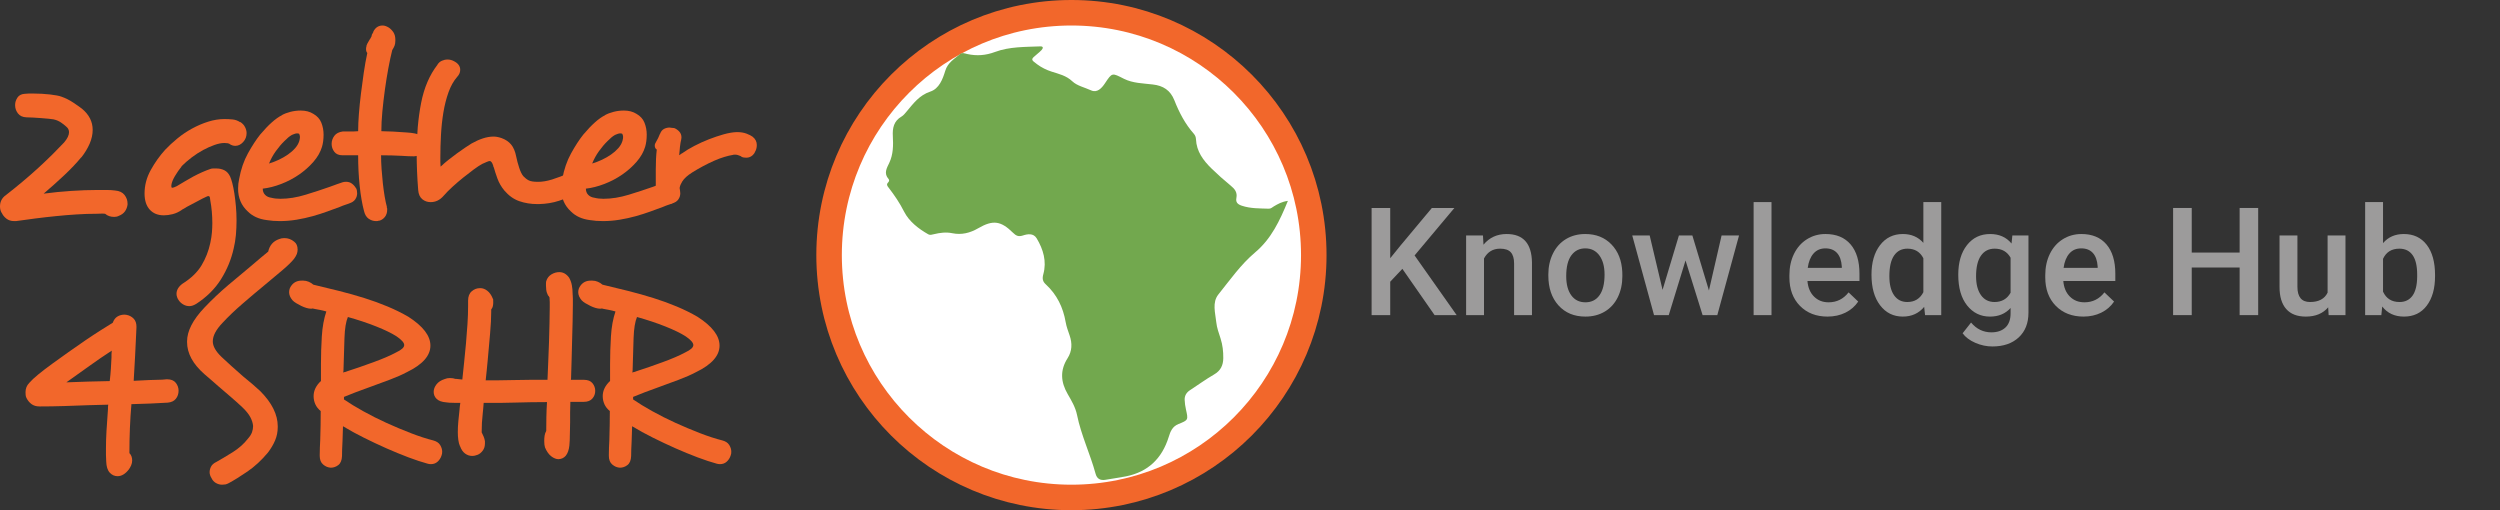 <?xml version="1.0" encoding="UTF-8" standalone="no"?>
<svg xmlns="http://www.w3.org/2000/svg" xmlns:xlink="http://www.w3.org/1999/xlink" xmlns:serif="http://www.serif.com/" width="100%" height="100%" viewBox="0 0 294 60" version="1.1" xml:space="preserve" style="fill-rule:evenodd;clip-rule:evenodd;">
  <rect x="0" y="0" width="294" height="60" fill="#333333" stroke="none"/>
  <g id="Genesis-ESA-SRHR_Website_V1">
    <g id="Genesis-ESA-SRHR_HomepageV3">
      <g id="_2gether4SRHR_logo" serif:id="2gether4SRHR_logo">
        <g id="africa_knowledgehub">
          <g id="Circle_Africa">
            <circle id="Oval" cx="126" cy="30" r="28.5" style="fill:#fff;stroke:#f2672b;stroke-width:3px;"></circle>
            <path id="Fill-1" d="M151.455,23.622c-0.955,2.349 -1.965,4.473 -3.844,6.053c-1.692,1.427 -2.956,3.241 -4.326,4.946c-0.76,0.946 -0.364,2.176 -0.25,3.278c0.065,0.649 0.305,1.287 0.506,1.916c0.243,0.755 0.325,1.52 0.317,2.304c-0.012,0.843 -0.309,1.473 -1.082,1.919c-0.974,0.56 -1.883,1.233 -2.827,1.843c-0.425,0.275 -0.656,0.657 -0.633,1.156c0.014,0.372 0.07,0.746 0.151,1.11c0.273,1.23 0.293,1.253 -0.874,1.717c-0.715,0.28 -0.955,0.874 -1.151,1.518c-0.783,2.52 -2.417,4.117 -5.034,4.639c-0.792,0.156 -1.597,0.256 -2.389,0.4c-0.615,0.106 -1.014,-0.099 -1.179,-0.713c-0.635,-2.33 -1.697,-4.529 -2.181,-6.912c-0.182,-0.885 -0.641,-1.671 -1.091,-2.44c-0.826,-1.418 -0.934,-2.81 -0.014,-4.24c0.529,-0.831 0.552,-1.737 0.236,-2.663c-0.179,-0.52 -0.376,-1.041 -0.468,-1.574c-0.301,-1.737 -1.029,-3.235 -2.331,-4.434c-0.376,-0.344 -0.441,-0.669 -0.295,-1.207c0.414,-1.495 -0.004,-2.91 -0.781,-4.206c-0.387,-0.641 -1.074,-0.521 -1.646,-0.332c-0.504,0.162 -0.792,0.016 -1.133,-0.322c-1.423,-1.402 -2.347,-1.549 -4.09,-0.541c-0.975,0.566 -1.967,0.812 -3.058,0.589c-0.734,-0.151 -1.438,-0.059 -2.141,0.111c-0.228,0.054 -0.472,0.136 -0.677,0.02c-1.168,-0.664 -2.265,-1.518 -2.854,-2.679c-0.509,-1.014 -1.124,-1.911 -1.797,-2.788c-0.185,-0.239 -0.313,-0.393 -0.065,-0.646c0.108,-0.107 0.154,-0.266 0.046,-0.39c-0.6,-0.664 -0.22,-1.276 0.077,-1.901c0.475,-1.001 0.479,-2.072 0.421,-3.143c-0.054,-0.951 0.108,-1.774 1.022,-2.305c0.237,-0.138 0.424,-0.386 0.61,-0.605c0.788,-0.937 1.48,-1.899 2.772,-2.329c1.04,-0.341 1.461,-1.458 1.763,-2.451c0.29,-0.958 1.071,-1.394 1.743,-1.963c0.244,-0.21 0.561,-0.066 0.838,-0.005c1.122,0.244 2.158,0.174 3.284,-0.247c1.681,-0.625 3.513,-0.579 5.3,-0.65c0.393,-0.015 0.354,0.213 0.154,0.435c-0.154,0.165 -0.333,0.316 -0.51,0.462c-0.777,0.646 -0.777,0.638 0.003,1.215c0.515,0.379 1.076,0.656 1.689,0.854c0.86,0.279 1.714,0.456 2.447,1.148c0.549,0.522 1.454,0.715 2.197,1.056c0.703,0.325 1.24,-0.236 1.627,-0.82c0.865,-1.303 0.831,-1.249 2.243,-0.537c1.039,0.521 2.238,0.529 3.378,0.665c1.229,0.138 2.075,0.673 2.548,1.863c0.56,1.423 1.264,2.779 2.292,3.939c0.166,0.185 0.236,0.41 0.248,0.634c0.062,1.435 0.851,2.489 1.816,3.434c0.723,0.703 1.478,1.379 2.258,2.017c0.487,0.395 0.809,0.796 0.681,1.454c-0.1,0.513 0.134,0.749 0.634,0.917c1.04,0.347 2.102,0.313 3.167,0.35c0.262,0.012 0.413,-0.162 0.61,-0.278c0.464,-0.271 0.931,-0.55 1.643,-0.641" style="fill:#72a84e;"></path>
          </g>
          <g>
            <path d="M164.918,31.615l-1.428,1.514l0,3.929l-2.189,-0l-0,-12.6l2.189,-0l0,5.91l1.212,-1.497l3.686,-4.413l2.648,-0l-4.681,5.582l4.949,7.018l-2.596,-0l-3.79,-5.443Z" style="fill:#9c9b9b;fill-rule:nonzero;"></path>
            <path d="M174.397,27.694l0.06,1.082c0.693,-0.836 1.601,-1.255 2.726,-1.255c1.95,0 2.943,1.117 2.977,3.349l0,6.188l-2.103,-0l0,-6.067c0,-0.594 -0.128,-1.034 -0.385,-1.319c-0.257,-0.286 -0.676,-0.429 -1.259,-0.429c-0.848,0 -1.48,0.384 -1.895,1.151l-0,6.664l-2.103,-0l0,-9.364l1.982,0Z" style="fill:#9c9b9b;fill-rule:nonzero;"></path>
            <path d="M182.084,32.29c0,-0.918 0.182,-1.744 0.545,-2.48c0.364,-0.735 0.874,-1.301 1.532,-1.696c0.658,-0.395 1.414,-0.593 2.267,-0.593c1.264,0 2.289,0.407 3.077,1.221c0.787,0.813 1.213,1.892 1.276,3.236l0.009,0.493c-0,0.923 -0.178,1.748 -0.532,2.475c-0.355,0.727 -0.863,1.29 -1.523,1.688c-0.661,0.398 -1.424,0.597 -2.289,0.597c-1.321,-0 -2.379,-0.44 -3.172,-1.32c-0.793,-0.88 -1.19,-2.052 -1.19,-3.518l0,-0.103Zm2.103,0.181c0,0.964 0.199,1.718 0.597,2.263c0.398,0.545 0.952,0.818 1.662,0.818c0.709,-0 1.262,-0.277 1.657,-0.831c0.395,-0.554 0.593,-1.364 0.593,-2.431c-0,-0.947 -0.204,-1.697 -0.61,-2.25c-0.407,-0.554 -0.96,-0.831 -1.658,-0.831c-0.686,-0 -1.231,0.272 -1.635,0.818c-0.404,0.545 -0.606,1.36 -0.606,2.444Z" style="fill:#9c9b9b;fill-rule:nonzero;"></path>
            <path d="M200.97,34.159l1.488,-6.465l2.051,0l-2.553,9.364l-1.731,-0l-2.007,-6.43l-1.973,6.43l-1.731,-0l-2.561,-9.364l2.05,0l1.515,6.395l1.921,-6.395l1.584,0l1.947,6.465Z" style="fill:#9c9b9b;fill-rule:nonzero;"></path>
            <rect x="206.225" y="23.766" width="2.103" height="13.292" style="fill:#9c9b9b;fill-rule:nonzero;"></rect>
            <path d="M214.917,37.231c-1.333,-0 -2.413,-0.42 -3.241,-1.259c-0.828,-0.84 -1.242,-1.958 -1.242,-3.354l0,-0.259c0,-0.935 0.18,-1.77 0.541,-2.505c0.361,-0.736 0.867,-1.309 1.519,-1.718c0.652,-0.41 1.379,-0.615 2.18,-0.615c1.275,0 2.26,0.407 2.956,1.221c0.695,0.813 1.042,1.964 1.042,3.452l0,0.848l-6.118,0c0.064,0.773 0.322,1.385 0.775,1.835c0.453,0.45 1.022,0.675 1.709,0.675c0.963,-0 1.748,-0.389 2.354,-1.168l1.133,1.081c-0.375,0.56 -0.875,0.994 -1.501,1.303c-0.626,0.308 -1.328,0.463 -2.107,0.463Zm-0.251,-8.022c-0.577,-0 -1.043,0.202 -1.398,0.606c-0.355,0.403 -0.581,0.966 -0.679,1.687l4.007,0l-0,-0.156c-0.047,-0.704 -0.234,-1.236 -0.563,-1.596c-0.329,-0.361 -0.785,-0.541 -1.367,-0.541Z" style="fill:#9c9b9b;fill-rule:nonzero;"></path>
            <path d="M220.086,32.307c0,-1.442 0.335,-2.601 1.004,-3.475c0.669,-0.874 1.566,-1.311 2.691,-1.311c0.992,0 1.794,0.346 2.406,1.039l-0,-4.794l2.103,-0l-0,13.292l-1.904,-0l-0.104,-0.97c-0.629,0.762 -1.468,1.143 -2.518,1.143c-1.096,-0 -1.983,-0.442 -2.661,-1.324c-0.678,-0.883 -1.017,-2.083 -1.017,-3.6Zm2.103,0.182c-0,0.951 0.183,1.694 0.549,2.228c0.367,0.534 0.887,0.8 1.562,0.8c0.86,0 1.489,-0.383 1.887,-1.151l-0,-3.998c-0.387,-0.75 -1.01,-1.125 -1.869,-1.125c-0.681,0 -1.206,0.27 -1.575,0.81c-0.37,0.539 -0.554,1.351 -0.554,2.436Z" style="fill:#9c9b9b;fill-rule:nonzero;"></path>
            <path d="M230.292,32.307c-0,-1.454 0.342,-2.615 1.025,-3.483c0.684,-0.869 1.591,-1.303 2.722,-1.303c1.067,0 1.906,0.372 2.518,1.117l0.095,-0.944l1.895,0l0,9.078c0,1.229 -0.382,2.198 -1.146,2.908c-0.765,0.709 -1.796,1.064 -3.094,1.064c-0.687,0 -1.357,-0.143 -2.012,-0.428c-0.655,-0.286 -1.152,-0.659 -1.493,-1.121l0.995,-1.263c0.647,0.767 1.443,1.151 2.389,1.151c0.698,-0 1.249,-0.189 1.653,-0.567c0.404,-0.378 0.605,-0.933 0.605,-1.666l0,-0.632c-0.605,0.675 -1.413,1.013 -2.423,1.013c-1.096,-0 -1.991,-0.436 -2.687,-1.307c-0.695,-0.871 -1.042,-2.077 -1.042,-3.617Zm2.094,0.182c-0,0.94 0.192,1.68 0.575,2.219c0.384,0.54 0.916,0.809 1.597,0.809c0.848,0 1.477,-0.363 1.886,-1.09l0,-4.119c-0.398,-0.71 -1.021,-1.065 -1.869,-1.065c-0.692,0 -1.23,0.274 -1.614,0.823c-0.383,0.548 -0.575,1.355 -0.575,2.423Z" style="fill:#9c9b9b;fill-rule:nonzero;"></path>
            <path d="M245.006,37.231c-1.333,-0 -2.413,-0.42 -3.241,-1.259c-0.828,-0.84 -1.242,-1.958 -1.242,-3.354l0,-0.259c0,-0.935 0.181,-1.77 0.541,-2.505c0.361,-0.736 0.867,-1.309 1.519,-1.718c0.652,-0.41 1.379,-0.615 2.181,-0.615c1.275,0 2.26,0.407 2.955,1.221c0.695,0.813 1.043,1.964 1.043,3.452l-0,0.848l-6.118,0c0.063,0.773 0.321,1.385 0.774,1.835c0.453,0.45 1.023,0.675 1.709,0.675c0.964,-0 1.748,-0.389 2.354,-1.168l1.134,1.081c-0.375,0.56 -0.876,0.994 -1.502,1.303c-0.626,0.308 -1.328,0.463 -2.107,0.463Zm-0.251,-8.022c-0.577,-0 -1.043,0.202 -1.398,0.606c-0.354,0.403 -0.581,0.966 -0.679,1.687l4.007,0l-0,-0.156c-0.046,-0.704 -0.234,-1.236 -0.563,-1.596c-0.329,-0.361 -0.784,-0.541 -1.367,-0.541Z" style="fill:#9c9b9b;fill-rule:nonzero;"></path>
            <path d="M265.562,37.058l-2.181,-0l-0,-5.599l-5.634,-0l0,5.599l-2.189,-0l-0,-12.6l2.189,-0l0,5.244l5.634,0l-0,-5.244l2.181,-0l-0,12.6Z" style="fill:#9c9b9b;fill-rule:nonzero;"></path>
            <path d="M273.794,36.14c-0.617,0.727 -1.494,1.091 -2.63,1.091c-1.016,-0 -1.785,-0.297 -2.307,-0.892c-0.522,-0.594 -0.783,-1.453 -0.783,-2.578l0,-6.067l2.103,0l0,6.041c0,1.188 0.493,1.782 1.48,1.782c1.021,0 1.71,-0.366 2.068,-1.099l0,-6.724l2.103,0l-0,9.364l-1.982,-0l-0.052,-0.918Z" style="fill:#9c9b9b;fill-rule:nonzero;"></path>
            <path d="M286.362,32.471c0,1.454 -0.324,2.611 -0.973,3.47c-0.649,0.86 -1.542,1.29 -2.678,1.29c-1.097,-0 -1.95,-0.395 -2.562,-1.186l-0.104,1.013l-1.904,-0l0,-13.292l2.103,-0l0,4.828c0.606,-0.715 1.422,-1.073 2.449,-1.073c1.143,0 2.04,0.424 2.692,1.272c0.651,0.848 0.977,2.034 0.977,3.557l0,0.121Zm-2.102,-0.181c-0,-1.016 -0.179,-1.777 -0.537,-2.285c-0.358,-0.508 -0.877,-0.762 -1.558,-0.762c-0.911,0 -1.551,0.398 -1.921,1.195l0,3.859c0.375,0.814 1.021,1.22 1.939,1.22c0.657,0 1.165,-0.245 1.523,-0.735c0.357,-0.491 0.542,-1.232 0.554,-2.224l-0,-0.268Z" style="fill:#9c9b9b;fill-rule:nonzero;"></path>
          </g>
        </g>
        <g id="Logo_2gether4SRHR">
          <path id="Fill-11" serif:id="Fill-1" d="M14.7,24.847c-0.163,0.235 -0.407,0.415 -0.732,0.538c-0.152,0.082 -0.334,0.123 -0.545,0.123c-0.421,-0 -0.774,-0.123 -1.061,-0.368c-0.173,-0.021 -0.339,-0.027 -0.501,-0.017c-0.164,0.011 -0.35,0.017 -0.561,0.017c-0.726,-0 -1.49,0.023 -2.294,0.076c-0.803,0.05 -1.611,0.117 -2.423,0.2c-0.814,0.081 -1.621,0.173 -2.424,0.276c-0.803,0.102 -1.559,0.205 -2.266,0.308l-0.23,-0c-0.362,-0 -0.67,-0.099 -0.917,-0.293c-0.249,-0.195 -0.431,-0.425 -0.545,-0.692l-0,0.032c-0.134,-0.226 -0.201,-0.482 -0.201,-0.769c-0,-0.573 0.239,-1.024 0.717,-1.352c0.632,-0.491 1.272,-1.008 1.921,-1.553c0.651,-0.542 1.277,-1.091 1.88,-1.644c0.602,-0.553 1.161,-1.085 1.678,-1.597c0.515,-0.513 0.965,-0.975 1.347,-1.383c0.383,-0.452 0.574,-0.851 0.574,-1.2c-0,-0.266 -0.114,-0.491 -0.345,-0.675c-0.152,-0.144 -0.358,-0.303 -0.616,-0.478c-0.259,-0.173 -0.54,-0.291 -0.846,-0.354l0.028,0c-0.134,-0.018 -0.334,-0.046 -0.602,-0.076c-0.267,-0.031 -0.559,-0.055 -0.874,-0.076c-0.317,-0.022 -0.631,-0.042 -0.947,-0.063c-0.315,-0.019 -0.588,-0.03 -0.818,-0.03c-0.439,-0.019 -0.769,-0.173 -0.989,-0.461c-0.22,-0.287 -0.329,-0.604 -0.329,-0.952l-0,-0.062c-0,-0.287 0.09,-0.569 0.272,-0.845c0.181,-0.277 0.473,-0.425 0.874,-0.446c0.153,-0.02 0.307,-0.031 0.459,-0.031l0.545,-0c0.669,-0 1.319,0.036 1.951,0.108c0.63,0.072 1.08,0.159 1.348,0.261c0.478,0.164 0.947,0.4 1.405,0.706c0.46,0.309 0.793,0.544 1.005,0.709c0.841,0.697 1.261,1.526 1.261,2.49c-0,0.532 -0.12,1.075 -0.358,1.627c-0.24,0.554 -0.57,1.097 -0.99,1.629l0,-0.031c-0.535,0.657 -1.196,1.353 -1.979,2.092c-0.784,0.737 -1.597,1.464 -2.438,2.181c1.07,-0.142 2.152,-0.25 3.242,-0.322c1.09,-0.072 2.121,-0.109 3.096,-0.109l1.09,-0c0.345,-0 0.669,0.021 0.976,0.062c0.496,0.041 0.864,0.215 1.105,0.523c0.239,0.307 0.357,0.645 0.357,1.014l-0,0.123c-0.038,0.287 -0.138,0.549 -0.3,0.784" style="fill:#f2672b;"></path>
          <path id="Fill-3" d="M28.818,14.949c0.122,0.245 0.182,0.479 0.182,0.703c0,0.409 -0.136,0.761 -0.409,1.056c-0.272,0.295 -0.58,0.444 -0.924,0.444c-0.223,-0 -0.444,-0.071 -0.667,-0.213l0.031,-0c-0.142,-0.083 -0.354,-0.124 -0.637,-0.124c-0.344,-0 -0.732,0.077 -1.166,0.23c-0.436,0.152 -0.879,0.351 -1.334,0.596c-0.454,0.245 -0.904,0.535 -1.348,0.872c-0.445,0.336 -0.849,0.689 -1.213,1.055l0.031,0c-0.284,0.348 -0.546,0.726 -0.788,1.133c-0.242,0.408 -0.384,0.766 -0.424,1.07l0,0.155c0,0.101 0.03,0.152 0.091,0.152c0.12,-0 0.302,-0.061 0.545,-0.184c0.283,-0.163 0.591,-0.346 0.924,-0.551c0.333,-0.202 0.672,-0.398 1.016,-0.581c0.343,-0.183 0.687,-0.351 1.03,-0.505c0.343,-0.152 0.667,-0.279 0.969,-0.382c0.101,-0.04 0.212,-0.062 0.334,-0.062l0.394,-0c0.343,-0 0.656,0.072 0.939,0.214c0.283,0.144 0.504,0.388 0.668,0.735c0.08,0.165 0.165,0.418 0.256,0.766c0.09,0.346 0.172,0.749 0.243,1.208c0.07,0.458 0.131,0.964 0.182,1.514c0.05,0.552 0.075,1.113 0.075,1.684c0,0.57 -0.025,1.135 -0.075,1.698c-0.051,0.56 -0.137,1.086 -0.258,1.575c-0.283,1.287 -0.784,2.5 -1.499,3.641c-0.718,1.143 -1.713,2.123 -2.986,2.938l0.03,-0.029c-0.263,0.162 -0.514,0.243 -0.758,0.243c-0.263,0 -0.504,-0.066 -0.726,-0.198c-0.222,-0.133 -0.395,-0.291 -0.515,-0.475c-0.082,-0.101 -0.148,-0.224 -0.197,-0.367c-0.051,-0.143 -0.076,-0.275 -0.076,-0.398c0,-0.449 0.232,-0.847 0.697,-1.194c1.01,-0.631 1.757,-1.351 2.242,-2.156c0.485,-0.806 0.829,-1.679 1.03,-2.616c0.101,-0.47 0.167,-0.894 0.197,-1.27c0.03,-0.378 0.047,-0.74 0.047,-1.087c-0,-0.469 -0.021,-0.928 -0.062,-1.376c-0.04,-0.449 -0.101,-0.888 -0.182,-1.316c0,-0.041 -0.004,-0.082 -0.015,-0.123c-0.01,-0.041 -0.015,-0.08 -0.015,-0.121c-0.021,-0.164 -0.081,-0.245 -0.182,-0.245c-0.06,0 -0.132,0.02 -0.212,0.061c-0.283,0.122 -0.636,0.302 -1.06,0.535c-0.425,0.235 -0.859,0.464 -1.303,0.689c-0.182,0.122 -0.374,0.234 -0.576,0.335l0.03,0c-0.363,0.246 -0.726,0.414 -1.09,0.506c-0.364,0.091 -0.708,0.138 -1.031,0.138c-0.707,-0 -1.263,-0.225 -1.667,-0.674c-0.404,-0.448 -0.606,-1.081 -0.606,-1.896c-0,-0.96 0.242,-1.877 0.728,-2.754c0.484,-0.878 1.049,-1.672 1.696,-2.387c0.425,-0.449 0.904,-0.892 1.44,-1.331c0.535,-0.439 1.111,-0.827 1.727,-1.164c0.616,-0.336 1.248,-0.606 1.894,-0.81c0.647,-0.203 1.283,-0.306 1.909,-0.306c0.323,0 0.641,0.015 0.955,0.046c0.313,0.03 0.611,0.138 0.893,0.321l0,-0.031c0.263,0.165 0.456,0.368 0.576,0.613" style="fill:#f2672b;"></path>
          <path id="Fill-5" d="M35.277,16.101c0,-0.059 -0.011,-0.124 -0.031,-0.194c-0.02,-0.069 -0.041,-0.124 -0.061,-0.164c-0.041,-0.04 -0.124,-0.059 -0.246,-0.059c-0.104,-0 -0.216,0.025 -0.34,0.074c-0.122,0.05 -0.237,0.096 -0.338,0.134l0.031,0c-0.228,0.12 -0.505,0.349 -0.834,0.685c-0.35,0.339 -0.688,0.737 -1.017,1.194c-0.329,0.457 -0.597,0.944 -0.802,1.461c0.39,-0.119 0.776,-0.268 1.157,-0.447c0.379,-0.179 0.734,-0.383 1.063,-0.611c0.329,-0.228 0.612,-0.478 0.847,-0.746c0.237,-0.269 0.397,-0.542 0.479,-0.82l0,0.029c0.061,-0.237 0.092,-0.417 0.092,-0.536m6.723,6.65c0,0.239 -0.073,0.467 -0.217,0.685c-0.144,0.219 -0.379,0.377 -0.708,0.478l0.03,-0c-0.165,0.059 -0.338,0.119 -0.523,0.179c-0.186,0.059 -0.392,0.139 -0.618,0.238c-0.431,0.16 -0.919,0.339 -1.465,0.537c-0.544,0.199 -1.12,0.383 -1.726,0.552c-0.607,0.168 -1.239,0.309 -1.896,0.417c-0.659,0.109 -1.316,0.163 -1.974,0.163c-0.554,0 -1.069,-0.04 -1.541,-0.119c-0.925,-0.118 -1.666,-0.457 -2.221,-1.013c-0.76,-0.696 -1.141,-1.59 -1.141,-2.684c0,-0.198 0.011,-0.393 0.031,-0.581c0.021,-0.189 0.052,-0.373 0.093,-0.552c0.205,-1.133 0.549,-2.136 1.032,-3.011c0.484,-0.874 0.961,-1.612 1.435,-2.207c0.987,-1.173 1.85,-1.939 2.59,-2.296l-0.031,-0c0.288,-0.16 0.626,-0.288 1.018,-0.388c0.39,-0.099 0.791,-0.149 1.202,-0.149c0.575,0 1.068,0.129 1.48,0.388c0.451,0.258 0.766,0.606 0.94,1.043c0.175,0.438 0.263,0.905 0.263,1.402c0,0.537 -0.062,1.014 -0.185,1.431c-0.185,0.617 -0.52,1.204 -1.003,1.759c-0.483,0.556 -1.048,1.059 -1.695,1.507c-0.649,0.447 -1.346,0.814 -2.097,1.102c-0.751,0.289 -1.476,0.474 -2.174,0.552c-0,0.298 0.093,0.542 0.278,0.73c0.185,0.19 0.431,0.304 0.739,0.343c0.309,0.081 0.658,0.12 1.049,0.12c0.945,-0 1.937,-0.159 2.976,-0.477c1.037,-0.318 1.978,-0.626 2.821,-0.924c0.287,-0.101 0.56,-0.199 0.817,-0.298c0.257,-0.1 0.488,-0.179 0.694,-0.239c0.061,-0.02 0.123,-0.035 0.185,-0.045c0.061,-0.01 0.144,-0.016 0.246,-0.016c0.267,0 0.499,0.075 0.694,0.225c0.195,0.148 0.354,0.333 0.478,0.552l0,-0.03c0.082,0.158 0.124,0.368 0.124,0.626" style="fill:#f2672b;"></path>
          <path id="Fill-7" d="M49.686,17.942c-0.21,0.275 -0.544,0.422 -1.005,0.442c-0.18,-0 -0.4,-0.005 -0.659,-0.015c-0.26,-0.01 -0.539,-0.026 -0.839,-0.046c-0.36,-0.021 -0.745,-0.035 -1.154,-0.046c-0.409,-0.01 -0.814,-0.015 -1.214,-0.015c-0,0.528 0.02,1.077 0.06,1.644c0.04,0.57 0.09,1.124 0.149,1.662c0.061,0.538 0.131,1.046 0.211,1.524c0.079,0.476 0.17,0.898 0.269,1.263l-0.029,-0.03c0.04,0.101 0.059,0.172 0.059,0.213l0,0.121c0,0.346 -0.095,0.635 -0.284,0.869c-0.19,0.233 -0.425,0.381 -0.705,0.442l0.03,-0.031c-0.1,0.041 -0.18,0.061 -0.239,0.061l-0.12,0c-0.3,0 -0.584,-0.091 -0.855,-0.273c-0.269,-0.184 -0.454,-0.489 -0.554,-0.915c-0.22,-0.833 -0.39,-1.818 -0.51,-2.955c-0.12,-1.138 -0.179,-2.335 -0.179,-3.595l-1.829,-0c-0.44,-0 -0.764,-0.137 -0.974,-0.412c-0.21,-0.273 -0.315,-0.582 -0.315,-0.929c-0,-0.344 0.105,-0.659 0.315,-0.944c0.21,-0.284 0.544,-0.457 1.004,-0.518l1.259,0c0.18,0 0.359,-0.009 0.54,-0.03c0,-0.609 0.03,-1.295 0.09,-2.057c0.059,-0.762 0.139,-1.548 0.239,-2.361c0.1,-0.812 0.21,-1.629 0.33,-2.452c0.12,-0.822 0.26,-1.599 0.419,-2.33c-0.099,-0.103 -0.15,-0.254 -0.15,-0.458c0,-0.141 0.02,-0.254 0.061,-0.334l-0.03,0.031c0.039,-0.204 0.18,-0.489 0.419,-0.855c0.04,-0.041 0.08,-0.106 0.121,-0.197c0.039,-0.092 0.058,-0.116 0.058,-0.075l0.061,-0.275c0.04,-0.062 0.085,-0.138 0.134,-0.229c0.051,-0.092 0.055,-0.117 0.015,-0.078l-0.028,0.062c0.239,-0.547 0.618,-0.821 1.137,-0.821c0.221,-0 0.461,0.08 0.72,0.242l-0.03,-0.029c0.24,0.162 0.435,0.36 0.586,0.593c0.149,0.234 0.223,0.523 0.223,0.869l0,0.091c0,0.244 -0.029,0.442 -0.089,0.595c-0.061,0.151 -0.14,0.309 -0.24,0.47l-0.03,0.032c-0.16,0.63 -0.314,1.351 -0.465,2.163c-0.15,0.813 -0.285,1.649 -0.404,2.513c-0.12,0.863 -0.22,1.721 -0.3,2.574c-0.081,0.854 -0.119,1.625 -0.119,2.316c0.359,-0 0.818,0.015 1.378,0.045c0.559,0.031 1.098,0.067 1.618,0.106c0.699,0.042 1.234,0.148 1.603,0.321c0.371,0.173 0.555,0.554 0.555,1.142c0,0.326 -0.104,0.624 -0.314,0.899" style="fill:#f2672b;"></path>
          <path id="Fill-10" d="M68.97,21.153c0.02,0.115 0.03,0.23 0.03,0.345c0,0.23 -0.065,0.451 -0.195,0.661c-0.13,0.212 -0.335,0.384 -0.613,0.518c-0.899,0.384 -1.717,0.696 -2.456,0.936c-0.738,0.24 -1.527,0.368 -2.366,0.387l-0.178,0c-0.759,0 -1.468,-0.114 -2.126,-0.344c-0.659,-0.231 -1.249,-0.652 -1.767,-1.266c-0.36,-0.441 -0.629,-0.911 -0.808,-1.41c-0.179,-0.498 -0.32,-0.93 -0.419,-1.294c-0.04,-0.019 -0.06,-0.076 -0.06,-0.173c-0.12,-0.383 -0.26,-0.575 -0.419,-0.575c-0.08,-0 -0.194,0.033 -0.344,0.101c-0.15,0.067 -0.336,0.147 -0.554,0.243c-0.281,0.155 -0.614,0.374 -1.003,0.663c-0.389,0.287 -0.799,0.603 -1.227,0.948c-0.431,0.346 -0.85,0.706 -1.258,1.08c-0.409,0.374 -0.764,0.734 -1.064,1.078c-0.419,0.479 -0.918,0.719 -1.497,0.719c-0.379,0 -0.709,-0.114 -0.987,-0.345c-0.28,-0.23 -0.44,-0.584 -0.479,-1.065c-0.06,-0.728 -0.106,-1.461 -0.135,-2.199c-0.03,-0.738 -0.045,-1.443 -0.045,-2.115c-0,-2.167 0.174,-4.147 0.523,-5.94c0.349,-1.794 0.994,-3.294 1.932,-4.502l-0.031,0.028c0.14,-0.229 0.32,-0.392 0.54,-0.488c0.219,-0.095 0.438,-0.144 0.659,-0.144c0.259,0 0.499,0.057 0.719,0.173c0.518,0.249 0.778,0.595 0.778,1.036c0,0.305 -0.12,0.585 -0.36,0.833c-0.418,0.48 -0.758,1.085 -1.018,1.813c-0.26,0.729 -0.459,1.515 -0.599,2.359c-0.139,0.843 -0.234,1.721 -0.284,2.632c-0.05,0.911 -0.075,1.779 -0.075,2.602l-0,0.605c-0,0.192 0.01,0.374 0.03,0.547c0.279,-0.268 0.588,-0.537 0.928,-0.806c0.34,-0.267 0.673,-0.522 1.003,-0.762c0.329,-0.24 0.644,-0.461 0.943,-0.662c0.3,-0.202 0.56,-0.369 0.778,-0.503c0.44,-0.249 0.879,-0.445 1.318,-0.591c0.438,-0.143 0.858,-0.215 1.258,-0.215c0.278,-0 0.588,0.058 0.928,0.173c0.48,0.172 0.858,0.427 1.138,0.762c0.279,0.336 0.479,0.81 0.599,1.424c0.079,0.403 0.194,0.833 0.344,1.294c0.15,0.46 0.314,0.796 0.494,1.007c0.2,0.212 0.409,0.375 0.629,0.489c0.219,0.115 0.587,0.173 1.107,0.173c0.499,-0 1.043,-0.092 1.632,-0.273c0.589,-0.183 1.312,-0.455 2.171,-0.821c0.239,-0.115 0.45,-0.172 0.629,-0.172c0.259,-0 0.483,0.078 0.673,0.23c0.189,0.155 0.344,0.336 0.464,0.546l0,-0.027c0.061,0.076 0.1,0.172 0.12,0.287" style="fill:#f2672b;"></path>
          <path id="Fill-12" d="M73.278,16.101c-0,-0.059 -0.011,-0.124 -0.031,-0.194c-0.021,-0.069 -0.041,-0.124 -0.061,-0.164c-0.042,-0.04 -0.124,-0.059 -0.248,-0.059c-0.102,-0 -0.216,0.025 -0.338,0.074c-0.124,0.05 -0.237,0.096 -0.34,0.134l0.032,0c-0.227,0.12 -0.505,0.349 -0.833,0.685c-0.351,0.339 -0.69,0.737 -1.018,1.194c-0.329,0.457 -0.596,0.944 -0.803,1.461c0.392,-0.119 0.777,-0.268 1.157,-0.447c0.381,-0.179 0.735,-0.383 1.064,-0.611c0.329,-0.228 0.612,-0.478 0.848,-0.746c0.237,-0.269 0.396,-0.542 0.479,-0.82l-0,0.029c0.061,-0.237 0.092,-0.417 0.092,-0.536m6.722,6.65c0,0.239 -0.072,0.467 -0.216,0.685c-0.144,0.219 -0.381,0.377 -0.708,0.478l0.029,-0c-0.164,0.059 -0.338,0.119 -0.523,0.179c-0.185,0.059 -0.392,0.139 -0.617,0.238c-0.431,0.16 -0.921,0.339 -1.465,0.537c-0.545,0.199 -1.12,0.383 -1.727,0.552c-0.606,0.168 -1.238,0.309 -1.896,0.417c-0.658,0.109 -1.316,0.163 -1.973,0.163c-0.555,0 -1.07,-0.04 -1.543,-0.119c-0.924,-0.118 -1.664,-0.457 -2.22,-1.013c-0.761,-0.696 -1.141,-1.59 -1.141,-2.684c0,-0.198 0.011,-0.393 0.031,-0.581c0.021,-0.189 0.052,-0.373 0.093,-0.552c0.205,-1.133 0.549,-2.136 1.033,-3.011c0.483,-0.874 0.96,-1.612 1.434,-2.207c0.986,-1.173 1.85,-1.939 2.589,-2.296l-0.03,-0c0.287,-0.16 0.627,-0.288 1.018,-0.388c0.39,-0.099 0.791,-0.149 1.203,-0.149c0.574,0 1.068,0.129 1.479,0.388c0.452,0.258 0.767,0.606 0.941,1.043c0.175,0.438 0.263,0.905 0.263,1.402c0,0.537 -0.062,1.014 -0.185,1.431c-0.186,0.617 -0.52,1.204 -1.003,1.759c-0.484,0.556 -1.048,1.059 -1.696,1.507c-0.648,0.447 -1.346,0.814 -2.097,1.102c-0.751,0.289 -1.475,0.474 -2.174,0.552c0,0.298 0.093,0.542 0.277,0.73c0.185,0.19 0.432,0.304 0.74,0.343c0.309,0.081 0.658,0.12 1.049,0.12c0.945,-0 1.938,-0.159 2.976,-0.477c1.038,-0.318 1.979,-0.626 2.822,-0.924c0.287,-0.101 0.558,-0.199 0.817,-0.298c0.257,-0.1 0.488,-0.179 0.694,-0.239c0.061,-0.02 0.123,-0.035 0.184,-0.045c0.062,-0.01 0.144,-0.016 0.248,-0.016c0.266,0 0.498,0.075 0.693,0.225c0.195,0.148 0.355,0.333 0.478,0.552l0,-0.03c0.082,0.158 0.123,0.368 0.123,0.626" style="fill:#f2672b;"></path>
          <path id="Fill-14" d="M87.756,18.546c-0.1,0 -0.207,-0.01 -0.326,-0.029c-0.118,-0.02 -0.228,-0.069 -0.325,-0.149l0.029,-0c-0.277,-0.119 -0.485,-0.179 -0.623,-0.179l-0.177,-0c-0.06,-0 -0.109,0.01 -0.148,0.03c-0.277,0.04 -0.613,0.119 -1.008,0.239c-0.396,0.118 -0.806,0.273 -1.229,0.461c-0.425,0.189 -0.86,0.403 -1.304,0.641c-0.444,0.238 -0.855,0.477 -1.23,0.715c-0.572,0.359 -0.968,0.715 -1.185,1.073c-0.159,0.258 -0.256,0.491 -0.296,0.7c-0.04,0.209 -0.079,0.443 -0.119,0.7l0,-0.03c-0.04,0.438 -0.188,0.76 -0.444,0.969c-0.257,0.209 -0.553,0.313 -0.889,0.313c-0.337,0 -0.638,-0.115 -0.903,-0.343c-0.267,-0.228 -0.411,-0.572 -0.431,-1.028c-0.02,-0.198 -0.029,-0.397 -0.029,-0.595l-0,-2.057c-0,-0.456 0.009,-0.889 0.029,-1.296c0.02,-0.407 0.05,-0.77 0.09,-1.088c-0.159,-0.099 -0.238,-0.258 -0.238,-0.476c0,-0.139 0.049,-0.279 0.148,-0.417c0.178,-0.3 0.336,-0.627 0.475,-0.985l0,0.031c0.099,-0.278 0.252,-0.471 0.459,-0.582c0.207,-0.108 0.429,-0.164 0.666,-0.164c0.04,-0 0.109,0.01 0.207,0.031c0.099,0.02 0.209,0.029 0.328,0.029c0.216,0.08 0.413,0.215 0.591,0.403c0.178,0.189 0.267,0.422 0.267,0.7c0,0.04 -0.005,0.08 -0.014,0.119c-0.011,0.04 -0.015,0.079 -0.015,0.118c-0.06,0.22 -0.109,0.508 -0.149,0.865c-0.04,0.359 -0.069,0.686 -0.089,0.984c0.04,-0.02 0.069,-0.035 0.089,-0.044c0.02,-0.011 0.049,-0.036 0.089,-0.076c0.039,-0.039 0.089,-0.069 0.148,-0.088c0.415,-0.299 0.899,-0.592 1.453,-0.881c0.552,-0.287 1.12,-0.545 1.703,-0.775c0.583,-0.226 1.156,-0.421 1.719,-0.58c0.563,-0.158 1.07,-0.248 1.525,-0.267l0.118,-0c0.396,-0 0.752,0.059 1.068,0.177c0.316,0.12 0.552,0.24 0.711,0.358c0.335,0.259 0.503,0.587 0.503,0.983c0,0.339 -0.088,0.637 -0.266,0.895l0.03,-0c-0.258,0.397 -0.593,0.595 -1.008,0.595" style="fill:#f2672b;"></path>
          <path id="Fill-16" d="M13.113,41.654c-0,-0.138 0.009,-0.28 0.029,-0.419c-0.89,0.578 -1.77,1.178 -2.639,1.806c-0.871,0.625 -1.77,1.267 -2.698,1.923c0.89,-0.039 1.739,-0.07 2.549,-0.089c0.811,-0.02 1.661,-0.04 2.551,-0.059c0.058,-0.499 0.103,-0.974 0.133,-1.432c0.029,-0.458 0.055,-0.915 0.075,-1.372l-0,-0.358Zm7.575,5.234c-0.207,0.268 -0.528,0.423 -0.963,0.463c-0.633,0.04 -1.316,0.074 -2.046,0.105c-0.732,0.029 -1.472,0.053 -2.224,0.073c-0.079,0.895 -0.138,1.831 -0.178,2.804c-0.041,0.973 -0.059,1.958 -0.059,2.953c0.118,0.119 0.203,0.253 0.252,0.403c0.05,0.149 0.073,0.303 0.073,0.461c0,0.2 -0.039,0.388 -0.117,0.567c-0.08,0.179 -0.168,0.339 -0.268,0.478c-0.414,0.537 -0.859,0.805 -1.333,0.805c-0.356,-0 -0.664,-0.139 -0.92,-0.417c-0.257,-0.279 -0.395,-0.715 -0.415,-1.313c-0.02,-0.259 -0.03,-0.518 -0.03,-0.775l-0,-0.716c-0,-0.677 0.02,-1.362 0.06,-2.059c0.038,-0.695 0.097,-1.57 0.178,-2.625l-0,-0.238c-0,-0.079 0.009,-0.168 0.028,-0.268l-2.253,0.059c-1.007,0.041 -1.991,0.076 -2.951,0.104c-0.959,0.031 -1.912,0.046 -2.861,0.046c-0.396,-0 -0.717,-0.094 -0.964,-0.283c-0.247,-0.189 -0.44,-0.423 -0.578,-0.701c-0.059,-0.12 -0.094,-0.233 -0.103,-0.344c-0.011,-0.109 -0.016,-0.223 -0.016,-0.342c0,-0.438 0.149,-0.806 0.444,-1.104c0.238,-0.278 0.594,-0.612 1.068,-1c0.475,-0.387 1.014,-0.799 1.617,-1.237c0.602,-0.437 1.24,-0.895 1.913,-1.372c0.671,-0.477 1.329,-0.935 1.972,-1.373c0.642,-0.436 1.245,-0.834 1.809,-1.191c0.563,-0.359 1.043,-0.657 1.438,-0.897c0.118,-0.336 0.301,-0.58 0.548,-0.73c0.247,-0.149 0.529,-0.224 0.846,-0.224c0.039,-0 0.078,0.006 0.119,0.016c0.038,0.01 0.078,0.014 0.118,0.014c0.315,0.06 0.588,0.205 0.815,0.433c0.228,0.228 0.341,0.552 0.341,0.969c-0,0.119 -0.006,0.24 -0.015,0.358c-0.01,0.119 -0.016,0.239 -0.016,0.358c-0.038,0.835 -0.082,1.746 -0.131,2.729c-0.051,0.984 -0.104,1.954 -0.165,2.908l1.779,-0.089c0.377,-0.019 0.733,-0.031 1.068,-0.031c0.356,0 0.693,-0.019 1.009,-0.059l0.089,-0c0.454,-0 0.79,0.14 1.009,0.418c0.216,0.279 0.325,0.587 0.325,0.924c0,0.358 -0.103,0.672 -0.312,0.94Z" style="fill:#f2672b;"></path>
          <path id="Fill-18" d="M35,29.35c0,0.18 -0.031,0.354 -0.094,0.525c-0.062,0.169 -0.177,0.364 -0.342,0.584c-0.292,0.36 -0.738,0.795 -1.341,1.304c-0.603,0.51 -1.278,1.075 -2.026,1.696c-0.874,0.72 -1.762,1.469 -2.665,2.249c-0.905,0.779 -1.689,1.529 -2.354,2.249c-0.769,0.799 -1.154,1.529 -1.154,2.189c-0,0.56 0.342,1.169 1.028,1.829c0.291,0.28 0.666,0.625 1.123,1.035c0.457,0.41 0.924,0.824 1.403,1.245c0.395,0.32 0.774,0.635 1.138,0.945c0.363,0.31 0.659,0.574 0.888,0.794c1.372,1.379 2.058,2.76 2.058,4.139l-0,0.09c-0,0.559 -0.104,1.084 -0.312,1.574c-0.208,0.489 -0.488,0.964 -0.842,1.425c-0.748,0.9 -1.553,1.644 -2.415,2.234c-0.864,0.589 -1.596,1.044 -2.199,1.364c-0.145,0.079 -0.275,0.13 -0.39,0.15c-0.113,0.02 -0.244,0.03 -0.39,0.03c-0.247,0 -0.487,-0.064 -0.716,-0.195c-0.229,-0.129 -0.405,-0.324 -0.53,-0.585c-0.146,-0.239 -0.218,-0.47 -0.218,-0.69c-0,-0.219 0.057,-0.44 0.171,-0.659c0.115,-0.22 0.317,-0.399 0.608,-0.539c0.541,-0.302 1.18,-0.681 1.918,-1.141c0.738,-0.46 1.345,-1 1.822,-1.619c0.23,-0.26 0.385,-0.51 0.469,-0.75c0.083,-0.239 0.125,-0.48 0.125,-0.72c-0.022,-0.318 -0.125,-0.659 -0.312,-1.019c-0.188,-0.36 -0.489,-0.74 -0.904,-1.141c-0.332,-0.319 -0.764,-0.707 -1.294,-1.168c-0.531,-0.46 -1.055,-0.909 -1.574,-1.35c-0.313,-0.279 -0.609,-0.54 -0.889,-0.779c-0.28,-0.24 -0.525,-0.45 -0.733,-0.63c-1.372,-1.2 -2.057,-2.459 -2.057,-3.779l-0,-0.09c-0,-1.219 0.685,-2.549 2.057,-3.989c0.852,-0.899 1.771,-1.768 2.759,-2.609c0.987,-0.839 1.907,-1.61 2.76,-2.309c0.394,-0.339 0.758,-0.649 1.091,-0.929c0.332,-0.281 0.623,-0.52 0.873,-0.721c0.166,-0.739 0.592,-1.229 1.278,-1.469c0.187,-0.08 0.394,-0.12 0.623,-0.12c0.436,0 0.821,0.141 1.154,0.421c0.269,0.199 0.405,0.509 0.405,0.929" style="fill:#f2672b;"></path>
          <path id="Fill-20" d="M46.614,39.541c-0.557,-0.357 -1.344,-0.739 -2.361,-1.146c-1.018,-0.405 -2.132,-0.777 -3.342,-1.115c-0.23,0.537 -0.364,1.364 -0.402,2.483c-0.039,1.119 -0.078,2.384 -0.116,3.791c-0,0.04 -0.005,0.085 -0.015,0.135c-0.01,0.048 -0.014,0.093 -0.014,0.131c0.058,-0.038 0.126,-0.062 0.202,-0.072c0.077,-0.011 0.154,-0.036 0.231,-0.075c0.499,-0.158 1.017,-0.332 1.554,-0.521c0.538,-0.187 1.066,-0.376 1.584,-0.564c0.518,-0.188 1.009,-0.382 1.47,-0.58c0.46,-0.198 0.853,-0.387 1.18,-0.564c0.634,-0.298 0.95,-0.584 0.95,-0.863c0,-0.277 -0.307,-0.624 -0.921,-1.04m4.838,14.76c-0.211,0.189 -0.47,0.282 -0.778,0.282c-0.153,-0 -0.287,-0.021 -0.403,-0.059c-0.653,-0.178 -1.401,-0.426 -2.246,-0.742c-0.844,-0.319 -1.713,-0.676 -2.606,-1.071c-0.893,-0.398 -1.776,-0.813 -2.649,-1.25c-0.874,-0.435 -1.686,-0.88 -2.435,-1.337c-0.018,0.278 -0.028,0.575 -0.028,0.892c-0,0.297 -0.01,0.595 -0.029,0.891c-0.019,0.338 -0.034,0.654 -0.044,0.953c-0.009,0.296 -0.013,0.553 -0.013,0.772c-0.02,0.495 -0.164,0.847 -0.432,1.055c-0.269,0.208 -0.567,0.313 -0.894,0.313c-0.326,-0.02 -0.624,-0.144 -0.892,-0.373c-0.269,-0.227 -0.404,-0.569 -0.404,-1.025l0,-0.059c0,-0.277 0.006,-0.565 0.016,-0.862c0.009,-0.297 0.023,-0.615 0.043,-0.952c0.018,-0.574 0.033,-1.154 0.043,-1.739c0.01,-0.584 0.014,-1.134 0.014,-1.65c-0.289,-0.238 -0.5,-0.505 -0.633,-0.802c-0.134,-0.299 -0.203,-0.615 -0.203,-0.952c0,-0.653 0.289,-1.248 0.865,-1.784l-0,-1.991c-0,-1.071 0.034,-2.156 0.101,-3.255c0.067,-1.1 0.244,-2.077 0.533,-2.929c-0.27,-0.08 -0.539,-0.143 -0.807,-0.193c-0.269,-0.05 -0.509,-0.095 -0.72,-0.134l0.028,-0c-0.018,-0 -0.033,-0.004 -0.043,-0.015c-0.01,-0.009 -0.024,-0.015 -0.043,-0.015c-0.057,0.02 -0.134,0.03 -0.23,0.03c-0.154,-0 -0.331,-0.03 -0.533,-0.089c-0.201,-0.059 -0.404,-0.139 -0.605,-0.239c-0.201,-0.098 -0.393,-0.203 -0.575,-0.311c-0.184,-0.109 -0.333,-0.223 -0.447,-0.343c-0.27,-0.316 -0.403,-0.634 -0.403,-0.951c0,-0.158 0.023,-0.301 0.072,-0.432c0.047,-0.127 0.11,-0.242 0.188,-0.341c0.287,-0.396 0.69,-0.594 1.209,-0.594l0.201,0c0.212,0 0.422,0.044 0.633,0.133c0.212,0.09 0.395,0.205 0.548,0.343c1.017,0.237 2.035,0.486 3.053,0.744c1.017,0.256 2.002,0.534 2.952,0.832c0.95,0.296 1.862,0.629 2.736,0.996c0.873,0.366 1.684,0.768 2.433,1.203c1.729,1.109 2.592,2.24 2.592,3.389c0,1.19 -0.922,2.23 -2.765,3.121c-0.557,0.298 -1.243,0.6 -2.059,0.907c-0.816,0.308 -1.637,0.611 -2.462,0.907c-0.518,0.179 -1.018,0.363 -1.498,0.55c-0.48,0.189 -0.94,0.372 -1.382,0.549l0,0.299c0.633,0.436 1.387,0.897 2.261,1.382c0.873,0.486 1.79,0.947 2.75,1.383c0.96,0.436 1.915,0.837 2.866,1.203c0.95,0.367 1.818,0.649 2.606,0.848c0.384,0.099 0.658,0.277 0.82,0.534c0.163,0.258 0.246,0.525 0.246,0.804c-0,0.079 -0.006,0.152 -0.015,0.223c-0.009,0.068 -0.033,0.153 -0.072,0.252c-0.096,0.277 -0.25,0.509 -0.461,0.699" style="fill:#f2672b;"></path>
          <path id="Fill-22" d="M69.66,46.873c-0.227,0.255 -0.557,0.383 -0.991,0.383l-1.595,-0c-0.019,0.392 -0.029,0.806 -0.029,1.237l-0,1.208c-0.021,0.471 -0.03,0.941 -0.03,1.413c0,0.452 -0.02,0.884 -0.058,1.295c-0.119,1.022 -0.543,1.552 -1.271,1.591c-0.277,0 -0.562,-0.114 -0.858,-0.339c-0.294,-0.225 -0.542,-0.573 -0.737,-1.046c-0.06,-0.176 -0.09,-0.431 -0.09,-0.764c0,-0.217 0.015,-0.423 0.044,-0.62c0.031,-0.196 0.094,-0.383 0.193,-0.559c-0,-0.568 0.004,-1.114 0.015,-1.635c0.009,-0.519 0.033,-1.104 0.073,-1.752c-0.631,-0 -1.26,0.005 -1.89,0.016c-0.631,0.01 -1.242,0.023 -1.833,0.042c-0.513,0.022 -1.014,0.031 -1.507,0.031l-2.216,-0c-0.019,0.274 -0.04,0.514 -0.059,0.722c-0.02,0.206 -0.039,0.407 -0.059,0.603c-0.039,0.373 -0.068,0.717 -0.089,1.03c-0.019,0.316 -0.029,0.678 -0.029,1.09l-0,0.029c0.079,0.158 0.152,0.316 0.221,0.471c0.069,0.159 0.123,0.345 0.163,0.56l-0,0.265c-0,0.335 -0.084,0.614 -0.251,0.84c-0.168,0.226 -0.36,0.388 -0.576,0.486c-0.236,0.099 -0.463,0.147 -0.68,0.147c-0.295,0 -0.572,-0.093 -0.827,-0.279c-0.256,-0.187 -0.454,-0.476 -0.592,-0.869l0,0.029c-0.098,-0.216 -0.167,-0.471 -0.206,-0.766c-0.04,-0.294 -0.059,-0.598 -0.059,-0.913c-0,-0.392 0.019,-0.809 0.059,-1.252c0.039,-0.441 0.089,-0.916 0.148,-1.428c0,-0.098 0.008,-0.21 0.03,-0.338c0.019,-0.128 0.038,-0.271 0.059,-0.427l-0.71,-0c-0.217,-0 -0.409,-0.005 -0.576,-0.016c-0.167,-0.009 -0.3,-0.023 -0.399,-0.043c-0.492,-0.039 -0.857,-0.172 -1.093,-0.398c-0.236,-0.226 -0.355,-0.505 -0.355,-0.839c0,-0.295 0.108,-0.583 0.325,-0.868c0.216,-0.286 0.541,-0.497 0.975,-0.634c0.178,-0.078 0.384,-0.118 0.62,-0.118c0.257,-0 0.474,0.04 0.651,0.118l-0.03,-0.03c0.296,0.021 0.571,0.05 0.828,0.088c0.058,-0.568 0.127,-1.221 0.206,-1.958c0.078,-0.736 0.153,-1.492 0.223,-2.267c0.068,-0.776 0.128,-1.542 0.177,-2.298c0.049,-0.755 0.073,-1.447 0.073,-2.076l-0,-0.677c-0,-0.49 0.143,-0.858 0.429,-1.105c0.286,-0.245 0.605,-0.367 0.96,-0.367l0.059,-0c0.276,-0 0.547,0.102 0.813,0.308c0.266,0.207 0.477,0.506 0.635,0.899c0.019,0.059 0.034,0.083 0.044,0.073c0.01,-0.009 0.015,0.142 0.015,0.457c-0,0.117 -0.015,0.246 -0.044,0.383c-0.03,0.138 -0.094,0.266 -0.192,0.383l-0,0.294c-0,0.668 -0.045,1.522 -0.134,2.561c-0.088,1.043 -0.181,2.092 -0.281,3.152c-0.039,0.413 -0.078,0.815 -0.117,1.208c-0.04,0.393 -0.079,0.766 -0.118,1.119l1.566,0c0.551,0 1.123,-0.01 1.714,-0.029c0.689,-0.019 1.359,-0.029 2.009,-0.029l1.98,-0c0.019,-0.649 0.048,-1.356 0.088,-2.122c0.039,-0.765 0.07,-1.53 0.089,-2.295c0.019,-0.767 0.038,-1.508 0.059,-2.224c0.019,-0.717 0.029,-1.341 0.029,-1.871l-0,-0.619c-0,-0.215 -0.01,-0.402 -0.029,-0.558c-0.021,-0.04 -0.035,-0.064 -0.044,-0.074c-0.011,-0.011 -0.025,-0.034 -0.044,-0.075c-0.08,-0.058 -0.138,-0.165 -0.178,-0.324l0,0.03c-0.06,-0.137 -0.099,-0.289 -0.118,-0.457c-0.021,-0.165 -0.03,-0.327 -0.03,-0.486l0,-0.264c0,-0.098 0.009,-0.187 0.03,-0.265c0.098,-0.335 0.296,-0.594 0.59,-0.782c0.296,-0.184 0.612,-0.279 0.946,-0.279c0.454,-0 0.837,0.216 1.153,0.649c0.157,0.274 0.265,0.574 0.325,0.898c0.059,0.323 0.089,0.652 0.089,0.986c0.019,0.158 0.029,0.344 0.029,0.56l0,0.766c0,0.569 -0.01,1.217 -0.029,1.943c-0.021,0.727 -0.041,1.477 -0.06,2.253c-0.019,0.777 -0.04,1.536 -0.059,2.282c-0.02,0.747 -0.039,1.413 -0.059,2.003c0,0.158 -0.01,0.266 -0.029,0.325l1.535,-0c0.454,-0 0.789,0.131 1.006,0.396c0.215,0.266 0.325,0.565 0.325,0.9c-0,0.352 -0.114,0.657 -0.34,0.912" style="fill:#f2672b;"></path>
          <path id="Fill-24" d="M80.614,39.541c-0.557,-0.357 -1.343,-0.739 -2.361,-1.146c-1.018,-0.405 -2.131,-0.777 -3.341,-1.115c-0.23,0.537 -0.364,1.364 -0.403,2.483c-0.039,1.119 -0.077,2.384 -0.114,3.791c-0,0.04 -0.006,0.085 -0.016,0.135c-0.01,0.048 -0.013,0.093 -0.013,0.131c0.057,-0.038 0.124,-0.062 0.201,-0.072c0.076,-0.011 0.153,-0.036 0.229,-0.075c0.5,-0.158 1.019,-0.332 1.556,-0.521c0.537,-0.187 1.066,-0.376 1.583,-0.564c0.52,-0.188 1.009,-0.382 1.47,-0.58c0.46,-0.198 0.854,-0.387 1.18,-0.564c0.635,-0.298 0.951,-0.584 0.951,-0.863c-0,-0.277 -0.307,-0.624 -0.922,-1.04m4.838,14.76c-0.212,0.189 -0.47,0.282 -0.778,0.282c-0.153,-0 -0.287,-0.021 -0.403,-0.059c-0.652,-0.178 -1.4,-0.426 -2.246,-0.742c-0.844,-0.319 -1.713,-0.676 -2.606,-1.071c-0.892,-0.398 -1.775,-0.813 -2.65,-1.25c-0.873,-0.435 -1.684,-0.88 -2.433,-1.337c-0.019,0.278 -0.028,0.575 -0.028,0.892c-0,0.297 -0.01,0.595 -0.029,0.891c-0.02,0.338 -0.034,0.654 -0.043,0.953c-0.01,0.296 -0.015,0.553 -0.015,0.772c-0.018,0.495 -0.163,0.847 -0.432,1.055c-0.269,0.208 -0.566,0.313 -0.893,0.313c-0.327,-0.02 -0.623,-0.144 -0.892,-0.373c-0.269,-0.227 -0.404,-0.569 -0.404,-1.025l0,-0.059c0,-0.277 0.006,-0.565 0.015,-0.862c0.009,-0.297 0.024,-0.615 0.044,-0.952c0.018,-0.574 0.033,-1.154 0.041,-1.739c0.01,-0.584 0.016,-1.134 0.016,-1.65c-0.289,-0.238 -0.499,-0.505 -0.634,-0.802c-0.135,-0.299 -0.202,-0.615 -0.202,-0.952c0,-0.653 0.289,-1.248 0.864,-1.784l0,-1.991c0,-1.071 0.035,-2.156 0.102,-3.255c0.066,-1.1 0.244,-2.077 0.533,-2.929c-0.27,-0.08 -0.538,-0.143 -0.807,-0.193c-0.269,-0.05 -0.509,-0.095 -0.72,-0.134l0.028,-0c-0.019,-0 -0.033,-0.004 -0.042,-0.015c-0.011,-0.009 -0.025,-0.015 -0.044,-0.015c-0.057,0.02 -0.135,0.03 -0.23,0.03c-0.154,-0 -0.331,-0.03 -0.533,-0.089c-0.201,-0.059 -0.403,-0.139 -0.605,-0.239c-0.201,-0.098 -0.393,-0.203 -0.575,-0.311c-0.184,-0.109 -0.332,-0.223 -0.447,-0.343c-0.27,-0.316 -0.404,-0.634 -0.404,-0.951c0,-0.158 0.024,-0.301 0.073,-0.432c0.047,-0.127 0.11,-0.242 0.187,-0.341c0.287,-0.396 0.691,-0.594 1.21,-0.594l0.201,0c0.212,0 0.422,0.044 0.634,0.133c0.211,0.09 0.394,0.205 0.547,0.343c1.017,0.237 2.035,0.486 3.053,0.744c1.017,0.256 2.001,0.534 2.951,0.832c0.95,0.296 1.862,0.629 2.736,0.996c0.873,0.366 1.685,0.768 2.433,1.203c1.728,1.109 2.592,2.24 2.592,3.389c0,1.19 -0.921,2.23 -2.764,3.121c-0.558,0.298 -1.243,0.6 -2.059,0.907c-0.817,0.308 -1.637,0.611 -2.462,0.907c-0.519,0.179 -1.018,0.363 -1.497,0.55c-0.482,0.189 -0.943,0.372 -1.383,0.549l-0,0.299c0.633,0.436 1.387,0.897 2.26,1.382c0.873,0.486 1.79,0.947 2.75,1.383c0.959,0.436 1.915,0.837 2.866,1.203c0.949,0.367 1.818,0.649 2.606,0.848c0.384,0.099 0.658,0.277 0.82,0.534c0.163,0.258 0.246,0.525 0.246,0.804c0,0.079 -0.006,0.152 -0.015,0.223c-0.009,0.068 -0.033,0.153 -0.072,0.252c-0.096,0.277 -0.25,0.509 -0.461,0.699" style="fill:#f2672b;"></path>
        </g>
      </g>
    </g>
  </g>
</svg>
